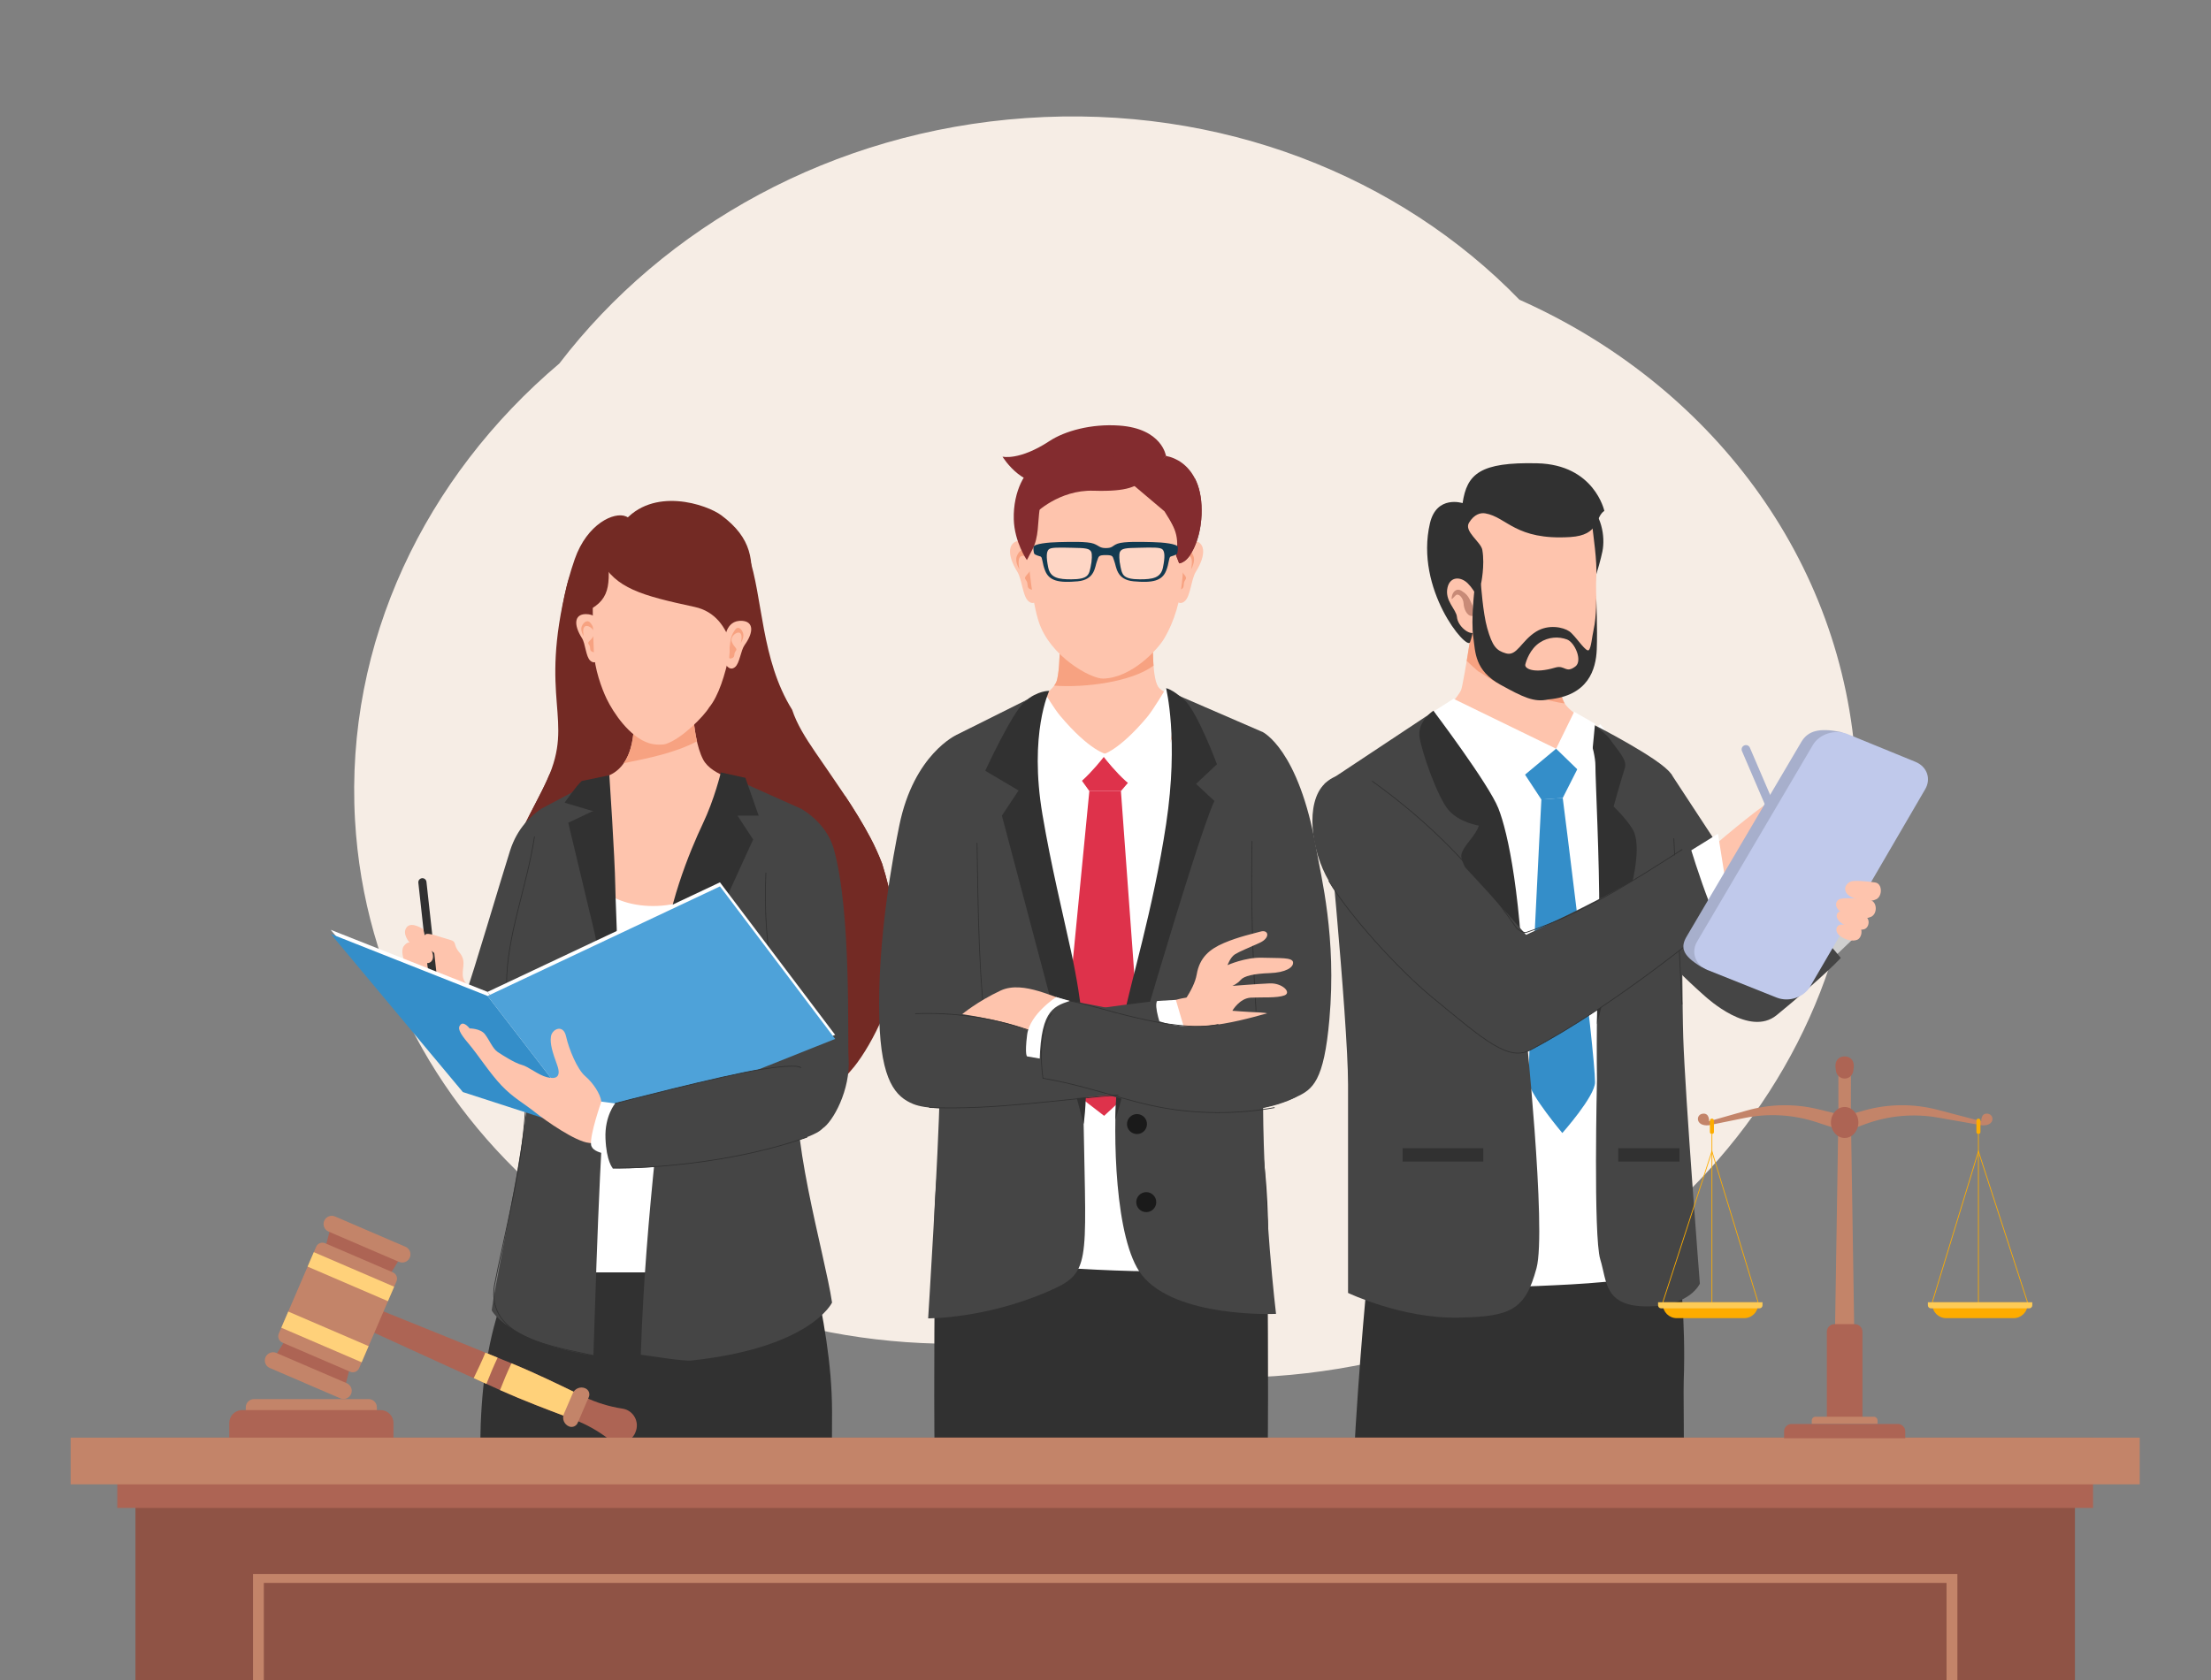 <svg xmlns="http://www.w3.org/2000/svg" width="2034" height="1546" viewBox="0 0 2034 1546" fill="none"><rect x="0" y="0" width="2034" height="1546" fill="#808080" stroke="none"/><path d="M1016.98 1450.62C1357.84 1450.62 1635.82 1434.59 1635.82 1414.91C1635.82 1395.22 1357.84 1379.19 1016.98 1379.19C676.119 1379.19 398.168 1395.24 398.168 1414.91C398.168 1434.57 676.155 1450.62 1016.98 1450.62Z" fill="#F2E6DC"></path><path d="M943.862 108.636C1123.41 96.118 1287.73 162.393 1397.79 275.793C1572.58 353.529 1696.45 514.127 1707.41 707.29C1723.68 994.328 1484.5 1244.57 1173.17 1266.21C1087.82 1272.17 1005.94 1260.25 931.684 1234.02C927.739 1234.39 923.786 1234.7 919.775 1234.99C608.447 1256.63 342.928 1041.53 326.594 754.56C317.334 590.647 391.392 438.722 514.523 334.524C611.097 208.309 765.599 121.002 943.862 108.636Z" fill="#F6EDE5"></path><g><path d="M772.551 970.695C786.216 944.988 825.241 913.623 825.473 883.274C825.706 853.273 820.541 823.562 811.575 794.895C808.384 786.626 804.757 778.502 800.55 770.581C785.984 743.075 767.473 717.774 750.006 692.096C741.157 679.097 733.148 666.563 728.738 653.1C699.811 606.734 701.929 549.488 688.611 511.015C671.666 462.067 537.357 474.282 521.66 538.027C495.373 644.628 528.711 661.253 503.526 717.251C478.341 773.25 426.172 827.769 519.02 926.796C623.589 1038.33 700.971 1031.16 772.551 970.724V970.695Z" fill="#732A24"></path><path d="M785.32 982.156C803.6 959.496 825.245 913.623 825.477 883.274C825.709 853.128 820.486 823.242 811.405 794.46C808.242 786.336 804.673 778.357 800.553 770.61C793.619 757.524 785.814 744.961 777.631 732.6C754.246 724.418 726.595 714.147 713.074 704.166C695.752 691.37 683.217 672.685 684.146 640.014C684.61 623.882 660.934 581.811 643.264 576.327C638.041 574.702 636.097 570.321 636.504 566.085C610.361 561.819 587.672 552.39 561.384 555.32C554.044 568.319 535.271 558.338 534.923 564.518C530.89 635.604 524.071 676.457 511.45 701.525C509.419 705.588 507.272 709.563 505.067 713.48C504.545 714.698 504.051 715.946 503.471 717.222C478.286 773.221 426.118 827.74 518.965 926.767C623.534 1038.3 726.42 1055.07 785.262 982.127L785.32 982.156Z" fill="#732A24"></path><path d="M748.179 800.93C727.724 760.629 691.571 722.938 685.594 677.385C678.776 625.217 696.214 570.002 679.936 519.4C678.137 513.829 596.055 477.009 554.186 499.873C493.023 663.342 618.57 722.997 533.992 941.826C609.024 1013.49 685.072 1024.92 747.164 1001.77C736.631 950.414 420.428 1315.94 748.15 800.93H748.179Z" fill="#732A24"></path><path d="M385.207 867.055C380.419 878.719 373.746 897.433 385.207 904.687C396.668 911.941 405.459 916.525 405.459 916.525L411.958 893.603L410.624 874.424L385.207 867.055Z" fill="#FEC4AD"></path><path d="M497.494 744.38C488.848 750.677 476.081 761.383 469.234 782.709C462.386 804.035 433.052 903.207 429.396 911.476C425.741 919.745 469.553 951.459 469.553 951.459H501.73L516.383 905.296L497.494 744.409V744.38Z" fill="#454545"></path><path d="M636.734 626.551C636.734 626.551 635.051 676.225 646.831 698.827C654.955 714.437 684.405 719.515 684.405 719.515C684.405 719.515 688.148 763.878 661.57 808.503C634.993 853.128 544.815 874.453 544.815 874.453C544.815 874.453 524.882 839.723 513.073 800.147C501.264 760.6 508.488 739.593 508.488 739.593C508.488 739.593 549.022 718.528 560.57 713.364C588.627 700.829 582.534 655.392 582.534 655.392L636.705 626.551H636.734Z" fill="#FEC4AD"></path><path d="M573.828 702.222C595.995 697.754 620.658 692.937 641.171 682.144C635.688 657.916 636.732 626.522 636.732 626.522L582.562 655.363C582.562 655.363 586.392 684.146 573.828 702.193V702.222Z" fill="#F7A281"></path><path d="M688.583 753.056L684.376 719.515C684.376 719.515 641.956 759.294 605.688 759.294C553.838 759.294 548.674 719.544 548.674 719.544L530.598 735.821L533.847 781.055L572.669 1008.3L669.549 845.178L688.583 753.056Z" fill="#FEC4AD"></path><path d="M552.216 815.263C566.752 837.373 630.236 844.51 661.572 808.503C661.572 808.503 653.419 1155.75 653.419 1192.92C653.419 1230.09 636.242 1239.98 636.242 1239.98L508.52 1230.09C508.52 1230.09 537.418 1078.43 530.629 1003.22C523.839 927.986 519.487 847.818 519.487 847.818L552.245 815.292L552.216 815.263Z" fill="white"></path><path d="M441.841 1344.58C441.232 1299.11 444.888 1253.65 456.117 1214.51C460.527 1199.13 464.473 1184.59 468.013 1170.78H748.556C757.232 1212.13 765.327 1254 765.443 1298.62C765.501 1314.78 765.327 1330.07 765.008 1344.61H441.812L441.841 1344.58Z" fill="#313131"></path><path d="M562.776 917.86L542.436 720.501L497.492 744.38C492.386 760.135 484.291 816.105 473.932 849.994C468.913 866.445 463.719 889.135 467.926 918.121C470.886 938.518 478.488 951.778 484.61 977.427C493.14 1013.23 459.28 1157.32 452.316 1205.71C452.316 1205.71 467.259 1234.73 545.889 1247.29C549.893 1124.56 552.533 1040.21 562.776 917.86Z" fill="#454545"></path><path d="M491.718 769.623C484.754 816.018 466.011 860.962 466.011 905.905C503.469 995.793 473.496 1089.42 454.782 1183.05C447.296 1231.74 510.955 1239.23 545.888 1247.29" stroke="#313131" stroke-width="0.71" stroke-miterlimit="10"></path><path d="M560.569 713.364C560.569 713.364 565.588 788.309 566.023 814.857C566.459 841.406 570.318 897.52 566.023 921.486C561.729 945.453 557 1003.19 557 1003.19C557 1003.19 552.88 883.187 547.251 859.511C541.622 835.835 522.763 757.031 522.763 757.031L545.394 746.324L519.426 738.606C519.426 738.606 529.871 723.287 535.181 718.615L560.569 713.335V713.364Z" fill="#313131"></path><path d="M735.905 986.596C751.689 924.678 747.888 858.292 747.888 858.292C747.888 858.292 742.056 759.903 736.949 744.148L668.184 713.422L622.602 874.453C610.126 1005.98 593.848 1114.49 589.496 1246.54C596.634 1247.29 628.231 1252.72 636.21 1251.85C746.147 1239.98 765.442 1198.55 765.442 1198.55C758.913 1154.1 723.341 1035.83 735.876 986.596H735.905Z" fill="#454545"></path><path d="M663.166 710.752L685.74 715.714L697.897 750.502H678.457L692.877 772.496C692.877 772.496 653.446 857.016 636.212 901.292C619.006 945.569 609.112 1020.08 609.112 1020.08C609.112 1020.08 608.357 937.125 609.953 887.539C611.549 837.924 635.457 781.287 646.396 758.278C657.363 735.27 663.137 710.781 663.137 710.781L663.166 710.752Z" fill="#313131"></path><path d="M727.086 813.9C727.086 810.679 736.951 744.148 736.951 744.148C736.951 744.148 760.075 756.479 766.981 780.939C783.49 839.462 779.457 956.304 780.647 973.684C782.62 1002.93 766.052 1032.5 756.565 1038.44C747.077 1044.39 713.246 998.579 713.246 998.579L692.906 974.583C692.906 974.583 711.128 930.916 718.12 895.489C725.113 860.062 727.086 813.871 727.086 813.871V813.9Z" fill="#454545"></path><path d="M704.599 802.961C702.916 837.489 705.411 872.19 711.998 906.108" stroke="#313131" stroke-width="0.71" stroke-miterlimit="10"></path><path d="M399.596 911.97C397.535 912.202 395.679 910.722 395.446 908.662L384.856 812.246C384.624 810.186 386.104 808.329 388.164 808.097C390.224 807.865 392.081 809.344 392.313 811.404L402.903 907.82C403.135 909.881 401.656 911.737 399.596 911.97Z" fill="#313131"></path><path d="M389.587 855.188C390.051 861.049 393.678 867.722 396.811 874.25C399.974 880.779 397.74 884.638 395.245 885.74C392.749 886.843 391.502 885.74 391.502 885.74C391.502 885.74 393.649 889.135 393.533 893.4C393.417 897.694 390.95 900.161 386.221 898.826C381.492 897.462 372.7 893.864 371.104 890.034C369.538 886.204 371.104 881.475 371.104 881.475C371.104 881.475 368.609 874.25 371.569 870.42C374.499 866.591 376.762 867.258 376.762 867.258C376.762 867.258 369.538 859.134 374.064 853.273C378.59 847.412 389.616 855.188 389.616 855.188H389.587Z" fill="#FEC4AD"></path><path d="M440.129 913.71C431.338 907.849 425.912 904.455 425.68 896.795C425.448 889.135 428.843 883.709 422.517 876.281C416.192 868.854 421.154 866.59 413.262 864.559C405.37 862.528 393.3 857.364 391.153 860.062C389.005 862.761 385.408 866.997 393.067 872.19C400.727 877.384 401.743 879.009 401.743 879.009C401.743 879.009 402.207 898.623 402.207 902.018C402.207 905.412 415.873 922.763 415.873 922.763L440.1 913.739L440.129 913.71Z" fill="#FEC4AD"></path><path d="M547.106 1040.42L448.543 912.666L662.324 811.869L768.286 952.213L547.106 1040.42Z" fill="white"></path><path d="M448.544 912.666L304.254 855.565L425.797 1001.1L547.107 1040.42L448.544 912.666Z" fill="white"></path><path d="M547.106 1044.16L448.543 916.409L662.324 815.612L768.286 955.956L547.106 1044.16Z" fill="#4EA2D9"></path><path d="M448.544 916.409L304.254 859.308L425.797 1004.85L547.107 1044.16L448.544 916.409Z" fill="#348EC9"></path><path d="M573.309 1058.2C565.562 1057.16 554.218 1052.78 541.857 1051.62C529.468 1050.46 502.165 1031.37 491.836 1023.13C481.536 1014.88 472.251 1010.24 461.429 998.898C450.606 987.553 439.784 970.55 431.021 960.221C422.259 949.921 420.721 945.772 423.796 942.696C426.901 939.592 432.037 946.294 432.037 946.294C432.037 946.294 441.844 946.294 445.964 951.459C450.084 956.623 453.188 964.863 457.831 967.968C462.473 971.073 473.818 978.268 479.998 979.835C486.178 981.402 494.941 989.12 503.21 991.18C511.45 993.24 516.615 991.18 512.494 979.835C508.374 968.49 505.792 960.482 506.837 953.664C507.881 946.845 518.181 941.942 520.764 953.664C523.346 965.386 531.064 983.955 538.289 990.135C545.513 996.315 552.216 1006.27 553.231 1013.67C554.276 1021.07 575.921 1019.44 575.921 1019.44L573.338 1058.2H573.309Z" fill="#FEC4AD"></path><path d="M569.593 1024.87L565.908 1015.32L553.2 1013.64C553.2 1013.64 542.609 1043.81 543.741 1053.21C544.872 1062.61 567.069 1062.61 567.069 1062.61L569.593 1024.87Z" fill="white"></path><path d="M756.537 1038.44C751.575 1044.74 721.168 1055.85 657.886 1066.91C602.874 1076.51 563.646 1074.86 563.646 1074.86C563.646 1074.86 557.815 1068.74 557.002 1047.27C556.219 1026.87 565.91 1015.32 565.91 1015.32C565.91 1015.32 664.821 989.555 700.741 983.897C736.69 978.239 736.865 982.678 736.865 982.678L756.537 1038.47V1038.44Z" fill="#454545"></path><path d="M563.645 1074.86C563.645 1074.86 657.217 1076.48 742.666 1046.25" stroke="#313131" stroke-width="0.71" stroke-miterlimit="10"></path><path d="M736.865 982.649C736.865 982.649 736.691 978.239 700.742 983.868C664.792 989.526 565.91 1015.29 565.91 1015.29" stroke="#313131" stroke-width="0.71" stroke-miterlimit="10"></path><path d="M553.809 584.219C553.809 584.219 554.97 564.808 538.751 565.069C528.392 565.243 527.464 574.76 535.356 587.149C538.664 592.372 538.838 604.094 543.016 607.895C548.064 612.537 552.475 605.545 554.07 602.353C556.74 597.072 553.809 584.219 553.809 584.219Z" fill="#FEC4AD"></path><path d="M543.74 573.861C540.81 569.508 536.951 572.236 535.21 576.211C533.469 580.186 537.067 585.496 537.067 585.496C537.067 585.496 535.152 578.126 538.286 576.298C541.39 574.499 548.76 580.099 546.033 585.118C543.305 590.138 539.533 590.515 541.796 593.184C544.06 595.854 541.39 598.61 545.365 599.916C549.34 601.222 547.512 599.045 547.919 592.894C548.325 586.772 548.151 592.894 547.86 586.743C547.57 580.592 546.294 577.603 543.769 573.861H543.74Z" fill="#F7A281"></path><path d="M652.314 651.04C647.672 658.816 627.507 679.648 612.593 684.523C609.663 685.48 602.612 685.509 597.273 683.885C579.11 678.314 564.081 655.508 558.075 643.003C553.548 633.573 546.846 615.439 546.266 598.929C545.656 581.985 544.67 558.773 545.743 544.933C547.455 522.94 558.133 511.189 572.901 506.43C613.754 493.287 680.807 533.269 679.066 548.734C676.281 573.483 669.781 629.888 652.314 651.011V651.04Z" fill="#FEC4AD"></path><path d="M575.833 475.152C565.098 470.568 540.058 481.971 528.742 514.467C520.125 539.217 516.382 560.514 515.105 577.923C520.241 576.008 531.992 565.736 534.981 564.518C563.125 553.115 560.862 538.114 559.063 507.301C558.366 495.695 591.327 481.739 575.862 475.152H575.833Z" fill="#732A24"></path><path d="M684.347 582.391C691.891 564.46 688.612 558.657 690.266 543.801C693.371 516.208 692.123 495.405 663.573 474.137C650.458 464.359 600.523 446.979 572.988 481.071C565.822 489.921 542.001 495.666 558.8 515.802C564.951 523.201 589.672 521.808 649.326 535.097C668.389 539.333 671.406 575.572 684.376 582.42L684.347 582.391Z" fill="#732A24"></path><path d="M552.59 515.599C566.517 541.277 589.613 547.834 638.967 558.454C677.15 566.665 677.905 616.57 677.963 639.84C677.963 639.84 696.242 582.768 672.856 548.589C649.441 514.409 636.152 509.535 636.152 509.535L552.59 515.628V515.599Z" fill="#732A24"></path><path d="M666.764 589.529C666.764 589.529 666.706 570.06 682.896 571.278C693.225 572.033 693.602 581.608 685.014 593.533C681.387 598.552 680.546 610.245 676.194 613.814C670.884 618.166 666.909 610.912 665.487 607.634C663.137 602.208 666.793 589.529 666.793 589.529H666.764Z" fill="#FEC4AD"></path><path d="M675.99 579.751C678.891 575.572 682.228 578.503 683.592 582.565C684.955 586.627 681.415 591.734 681.415 591.734C681.415 591.734 683.533 584.48 680.835 582.507C678.108 580.534 671.144 585.728 673.349 590.892C675.554 596.057 678.949 596.637 676.744 599.161C674.539 601.686 676.802 604.587 673.146 605.69C669.49 606.763 671.26 604.703 671.231 598.552C671.202 592.401 671.028 598.552 671.608 592.43C672.218 586.308 673.523 583.377 676.019 579.78L675.99 579.751Z" fill="#F7A281"></path><path d="M1128.36 660.644C1121.31 691.951 1114.23 720.965 1107.32 747.891H947.395C941.157 718.818 934.106 687.395 926.156 653.419C942.521 645.266 964.282 642.51 971.535 628.031C974.205 622.692 974.93 603.282 975.075 593.184C975.365 574.673 973.799 562.342 973.799 562.342H1061.89C1061.89 562.342 1059.83 588.919 1060.99 609.52C1061.63 620.632 1063.19 630.091 1066.59 633.283C1077.15 643.264 1107.67 650.75 1128.36 660.673V660.644Z" fill="#FEC4AD"></path><path d="M1166.11 1349.37C1167.24 1260.38 1165.79 1175.08 1166.25 1162.74C1168.43 1106.98 1162.04 1061.83 1162.04 1061.83L1020.13 1017.09L1006.09 1235.98C1006.09 1235.98 1011.17 1287.16 1017.2 1349.37H1166.08H1166.11Z" fill="#313131"></path><path d="M859.915 1349.37H1019.47C1022.78 1328.62 1024.98 1315.13 1024.98 1315.13L1005.86 1017.09L863.948 1061.83C863.948 1061.83 857.565 1106.98 859.741 1162.74C860.235 1175.1 858.755 1260.38 859.886 1349.37H859.915Z" fill="#313131"></path><path d="M868.038 1163.47C970.577 1161.73 1047.12 1177.66 1148.26 1164.72C1144.84 1070.3 1144.9 932.715 1153.05 870.13C1164.66 781.142 1171.68 709.621 1171.68 709.621L1084.4 665.634L1076.05 684.03L1015.81 709.621L970.432 684.03L944.231 661.195L874.799 709.621C874.799 709.621 858.928 781.142 870.505 870.13C878.571 931.961 872.478 1071.61 868.038 1163.47Z" fill="white"></path><path d="M971.536 628.002C971.013 629.018 970.433 629.975 969.766 630.875C998.142 633.051 1041 627.451 1061.19 612.508C1061.1 611.493 1061.05 610.506 1060.99 609.462C1059.8 588.89 1061.89 562.284 1061.89 562.284H973.799C973.799 562.284 975.337 574.615 975.075 593.126C974.93 603.224 974.234 622.634 971.536 627.973V628.002Z" fill="#F7A281"></path><path d="M1031.19 727.9L1050.66 994.284L1015.75 1026.72L976.031 996.083L1002.14 727.9H1031.19Z" fill="#DE324B"></path><path d="M1050.4 705.414L1031.19 727.9H1002.14L980.586 697.899L1017.52 693.866L1050.4 705.414Z" fill="#DE324B"></path><path d="M845.059 772.989C853.879 862.877 865.804 922.183 864.44 1004.76C863.512 1059.71 853.85 1213.08 853.85 1213.08C853.85 1213.08 906.338 1213.52 964.454 1188.19C1003.57 1171.13 999.156 1165.24 996.893 1034.27C995.21 936.458 943.564 815.205 937.558 749.342C935.033 721.807 944.724 643.873 944.724 643.873L880.05 676.138L845.059 772.989Z" fill="#454545"></path><path d="M1174.58 750.589C1172 833.165 1174.15 871.871 1172.49 887.394C1166.78 940.955 1161.67 971.015 1161.96 1017.26C1162.54 1114.96 1173.88 1208.96 1173.88 1208.96C1173.88 1208.96 1081.73 1213.11 1050.37 1173.13C1025.27 1141.13 1023.82 1042.07 1027.48 1000.55C1029.56 976.992 1066.44 864.995 1079.03 779.778C1090.09 705.007 1081.91 639.057 1081.91 639.057L1161.41 673.497L1174.58 750.618V750.589Z" fill="#454545"></path><path d="M942.75 645.527L960.797 636.997C960.797 636.997 969.357 651.591 975.334 658.7C1002.49 690.964 1017.52 693.837 1017.52 693.837C1017.52 693.837 989.754 730.83 976.813 727.871C953.021 722.445 942.75 645.527 942.75 645.527Z" fill="white"></path><path d="M1081.91 642.335L1072.71 633.254C1072.71 633.254 1061.07 652.984 1055.21 659.947C1028.55 691.632 1013.81 694.475 1013.81 694.475C1013.81 694.475 1041.05 730.801 1053.76 727.929C1077.12 722.59 1081.94 642.364 1081.94 642.364L1081.91 642.335Z" fill="white"></path><path d="M1055.15 1034.3C1055.15 1039.37 1051.03 1043.49 1045.96 1043.49C1040.88 1043.49 1036.76 1039.37 1036.76 1034.3C1036.76 1029.22 1040.88 1025.1 1045.96 1025.1C1051.03 1025.1 1055.15 1029.22 1055.15 1034.3Z" fill="#1A1A1A"></path><path d="M1054.49 1115.33C1059.57 1115.33 1063.68 1111.22 1063.68 1106.14C1063.68 1101.06 1059.57 1096.94 1054.49 1096.94C1049.41 1096.94 1045.29 1101.06 1045.29 1106.14C1045.29 1111.22 1049.41 1115.33 1054.49 1115.33Z" fill="#1A1A1A"></path><path d="M1077.99 521.663C1077.99 521.663 1077.27 496.333 1096.73 497.291C1109.18 497.9 1109.97 510.318 1100.07 526.189C1095.89 532.863 1095.28 548.124 1090.15 552.941C1083.91 558.802 1078.86 549.517 1077.06 545.31C1074.04 538.318 1077.99 521.692 1077.99 521.692V521.663Z" fill="#FEC4AD"></path><path d="M1088.75 508.548C1092.09 503.006 1096.21 506.691 1098.01 511.943C1099.81 517.166 1095.69 523.955 1095.69 523.955C1095.69 523.955 1098.01 514.409 1094.67 511.943C1091.34 509.477 1083.13 516.498 1085.94 523.143C1088.75 529.787 1092.87 530.396 1090.29 533.791C1087.71 537.186 1090.55 540.871 1086.17 542.409C1081.82 543.946 1083.85 541.19 1083.62 533.182C1083.39 525.174 1083.36 533.182 1083.88 525.174C1084.4 517.166 1085.88 513.307 1088.75 508.548Z" fill="#F7A281"></path><path d="M958.014 521.663C958.014 521.663 958.768 496.333 939.27 497.291C926.823 497.9 926.039 510.318 935.933 526.189C940.111 532.863 940.721 548.124 945.856 552.941C952.095 558.802 957.143 549.517 958.942 545.31C961.96 538.318 958.014 521.692 958.014 521.692V521.663Z" fill="#FEC4AD"></path><path d="M945.538 508.548C941.853 503.006 937.326 506.691 935.353 511.943C933.38 517.166 937.907 523.955 937.907 523.955C937.907 523.955 935.353 514.409 939.038 511.943C942.723 509.477 951.747 516.498 948.642 523.143C945.538 529.787 941.011 530.396 943.855 533.791C946.698 537.186 943.565 540.871 948.381 542.409C953.198 543.946 950.934 541.19 951.225 533.182C951.515 525.174 951.515 533.182 950.934 525.174C950.383 517.166 948.729 513.307 945.567 508.548H945.538Z" fill="#F7A281"></path><path d="M1092.93 483.886C1092.32 492.155 1090.67 497.523 1088.46 509.796C1087.94 512.756 1091.68 552.941 1070.76 587.933C1065.11 597.392 1041.2 623.737 1014.91 624.404C1003.33 624.694 965.672 603.688 955.517 571.859C953.457 565.388 949.424 550.649 946.203 515.947C945.884 512.349 945.333 509.303 944.898 506.604C943.041 494.418 941.532 489.602 941.155 481.449C939.936 455.538 968.429 418.342 1017.84 419.125C1076.31 420.082 1094.79 458.034 1092.93 483.915V483.886Z" fill="#FEC4AD"></path><path d="M1094.53 511.131C1089.91 518.094 1084.78 518.355 1084.78 518.355L1081.88 510.87C1089.6 489.37 1073.67 482.029 1073.58 466.854L1060.49 451.534L1050.37 439.725L1072.59 419.502C1082.81 421.417 1093.08 428.032 1099.37 440.48C1103.12 447.937 1105.38 457.424 1105.38 469.204C1105.38 470.162 1106.28 493.345 1094.53 511.102V511.131Z" fill="#832C2F"></path><path d="M966.427 438.13L980.064 438.623L956.504 467.696C954.502 481.246 955.837 494.041 949.657 505.821L949.309 506.488L944.666 515.338C944.666 515.338 933.234 498.828 932.625 477.909C931.842 451.302 944.26 431.137 952.413 429.889L966.427 438.101V438.13Z" fill="#832C2F"></path><path d="M990.802 400.526C1057.45 383.785 1072.62 419.531 1072.62 419.531C1072.62 419.531 1061.89 431.862 1055.45 438.536C1046.36 447.908 1037.43 452.463 1005.92 451.534C974.147 450.577 952.386 472.309 951.922 472.947L965.327 445.557C965.327 445.557 961.265 407.925 990.773 400.526H990.802Z" fill="#832C2F"></path><path d="M1072.62 419.531C1072.62 419.531 1069.17 394.375 1029.71 391.59C1003.74 389.762 979.484 396.609 965.499 405.807C937.558 424.174 922.238 420.169 922.238 420.169C922.238 420.169 943.39 455.103 971.766 441.089C997.154 428.555 1029.24 437.288 1039.28 434.938C1055.45 431.195 1072.62 419.531 1072.62 419.531Z" fill="#832C2F"></path><path d="M965.443 443.294C951.138 459.659 951.922 472.947 951.922 472.947C951.922 472.947 960.858 456.264 978.47 447.966C996.169 439.638 1003.57 439.609 1020.63 438.594C1042.82 437.288 1055.45 426.35 1055.45 426.35C1055.45 426.35 999.564 404.24 965.472 443.265L965.443 443.294Z" fill="#832C2F"></path><path d="M1094.53 511.131C1089.91 518.094 1084.78 518.355 1084.78 518.355L1081.88 510.87C1085.97 490.791 1077.76 481.449 1071.26 470.51L1040.88 444.832C1041.34 441.844 1050.31 437.491 1050.31 437.491C1061.07 442.163 1083.91 457.192 1085.68 484.089C1085.68 484.089 1100.91 453.42 1098.24 440.422C1098.24 440.422 1098.71 440.306 1099.4 440.509C1103.14 447.966 1105.41 457.453 1105.41 469.233C1105.41 470.191 1106.31 493.374 1094.56 511.131H1094.53Z" fill="#832C2F"></path><path d="M965.209 635.749C965.209 635.749 946.379 675.035 959.029 749.632C966.979 796.694 977.395 838.881 985.432 875.904C1006.67 973.655 996.922 1034.3 996.922 1034.3L921.687 750.502L937.036 727.349L906.367 709.214C906.367 709.214 930.943 655.885 942.752 645.527C954.561 635.198 965.209 635.72 965.209 635.72V635.749Z" fill="#313131"></path><path d="M1072.71 633.254C1072.71 633.254 1084.58 679.91 1072.77 758.22C1060.96 836.531 1039.25 906.979 1034.29 934.282C1027.53 971.537 1026.08 1030.61 1026.08 1030.61C1026.08 1030.61 1100.53 771.828 1117.19 737.011L1100.3 721.285L1119.54 703.208C1119.54 703.208 1101.26 654.232 1089.42 643.902C1077.61 633.573 1072.71 633.254 1072.71 633.254Z" fill="#313131"></path><path opacity="0.3" d="M1069.86 522.243C1067.86 531.963 1060.09 533.066 1048.6 533.066C1032.81 533.066 1032.38 528.511 1030.87 521.837C1029.39 515.164 1029.53 509.738 1030.08 508.287C1031.54 504.37 1035.68 504.283 1048.13 503.993C1060.58 503.703 1067.46 503.529 1069.46 505.56C1071.46 507.591 1071.92 512.175 1069.86 522.214V522.243Z" fill="white"></path><path opacity="0.3" d="M964.744 505.589C966.746 503.558 973.622 503.761 986.07 504.022C998.517 504.283 1002.67 504.399 1004.12 508.316C1004.64 509.767 1004.81 515.164 1003.33 521.866C1001.85 528.54 1001.42 533.095 985.605 533.095C974.116 533.095 966.34 531.992 964.337 522.272C962.277 512.233 962.742 507.62 964.744 505.618V505.589Z" fill="white"></path><path d="M1083.5 503.355C1083.24 500.366 1069.72 499.003 1060.03 498.8C1050.34 498.596 1033.94 498.045 1028.11 500.25C1022.95 502.194 1023.79 504.312 1017.26 504.312C1011.54 504.312 1011.25 502.194 1006.12 500.25C1000.29 498.045 983.893 498.596 974.202 498.8C964.511 499.003 950.991 500.337 950.729 503.355C950.584 504.98 950.788 507.243 951.281 509.158C951.687 510.783 956.532 511.682 957.374 512.117C959.202 513.075 958.622 518.065 961.494 525.203C965.208 534.43 973.883 536.519 991.379 534.894C1007.45 533.414 1007.13 521.489 1009.14 516.44C1010.85 512.146 1009.98 510.754 1017.26 510.754C1024.54 510.754 1023.41 512.146 1025.12 516.44C1027.13 521.46 1026.81 533.414 1042.88 534.894C1060.41 536.519 1069.05 534.43 1072.77 525.203C1075.64 518.065 1075.06 513.075 1076.89 512.117C1077.73 511.682 1082.57 510.783 1082.98 509.158C1083.47 507.243 1083.65 504.98 1083.53 503.355H1083.5ZM1003.3 521.837C1001.82 528.511 1001.39 533.066 985.576 533.066C974.086 533.066 966.31 531.963 964.308 522.243C962.248 512.204 962.713 507.591 964.715 505.589C966.717 503.558 973.593 503.761 986.04 504.022C998.488 504.283 1002.64 504.399 1004.09 508.316C1004.61 509.767 1004.78 515.164 1003.3 521.866V521.837ZM1069.86 522.243C1067.86 531.963 1060.09 533.066 1048.6 533.066C1032.81 533.066 1032.38 528.511 1030.87 521.837C1029.39 515.164 1029.53 509.738 1030.08 508.287C1031.54 504.37 1035.68 504.283 1048.13 503.993C1060.58 503.703 1067.46 503.529 1069.46 505.56C1071.46 507.591 1071.92 512.175 1069.86 522.214V522.243Z" fill="#133A50"></path><path d="M1127.81 936.139C1131.41 877.065 1129.49 815.612 1133.09 775.629C1141.48 682.637 1161.41 673.468 1161.41 673.468C1161.41 673.468 1194.75 688.933 1210.85 780.997C1215.38 806.878 1229.65 862.122 1222.98 937.851C1217.96 994.894 1207.8 1002.52 1192.08 1009.55C1170.52 1019.18 1128.88 1029.31 1108.66 1016.19C1119.37 979.139 1127.35 988.133 1127.81 936.168V936.139Z" fill="#454545"></path><path d="M904.047 936.139C900.45 877.065 902.365 815.612 898.767 775.629C890.382 682.637 880.052 676.167 880.052 676.167C880.052 676.167 840.621 693.866 827.304 759.642C822.081 785.378 806.877 863.892 808.908 937.851C810.475 995.097 824.141 1009.26 840.041 1015.81C863.195 1025.33 929.958 1015.93 946.38 1013.03C935.674 975.976 904.541 988.104 904.077 936.139H904.047Z" fill="#454545"></path><path d="M909.097 964.283C899.958 902.163 899.957 838.504 898.797 775.629" stroke="#313131" stroke-width="0.71" stroke-miterlimit="10"></path><path d="M1155.52 930.51C1152.09 878.399 1150.85 826.144 1151.8 773.917" stroke="#313131" stroke-width="0.71" stroke-miterlimit="10"></path><path d="M1077.88 939.998C1084.17 927.405 1098.33 911.679 1100.94 896.476C1103.55 881.272 1112.49 873.409 1126.1 867.635C1139.74 861.861 1152.33 859.25 1159.67 857.161C1167.01 855.072 1169.1 862.935 1158.62 867.635C1148.15 872.364 1140.26 875.498 1136.08 878.109C1131.87 880.721 1129.26 888.061 1129.26 888.061C1129.26 888.061 1145.51 880.721 1161.24 881.243C1176.96 881.765 1189.03 880.721 1189.55 885.45C1190.08 890.179 1182.74 894.88 1168.05 895.402C1153.37 895.924 1144.47 898.013 1141.3 901.698C1138.17 905.383 1133.7 907.153 1133.7 907.153C1133.7 907.153 1156.51 905.383 1168.03 904.861C1179.57 904.339 1188.48 913.246 1181.66 915.887C1174.84 918.498 1161.21 917.453 1150.73 917.976C1140.26 918.498 1133.7 930.046 1133.7 930.046C1133.7 930.046 1146 931.09 1159.12 931.613C1172.23 932.135 1176.93 936.864 1168.55 939.998C1160.16 943.131 1142.96 941.245 1133.7 942.609C1124.45 944.002 1105.12 950.472 1105.12 950.472L1077.85 939.998H1077.88Z" fill="#FEC4AD"></path><path d="M1080.54 995.735C1105.03 997.766 1103.67 951.43 1103.67 951.43C1103.67 951.43 1061.89 929.494 1059.88 949.166C1057.88 968.867 1080.54 995.735 1080.54 995.735Z" fill="#808194"></path><path d="M1057.71 926.245C1070.39 926.303 1094.79 909.706 1114.75 922.038C1134.69 934.369 1147.34 947.658 1147.34 947.658C1147.34 947.658 1107.3 947.019 1085.39 957.407C1063.48 967.765 1041.93 985.232 1041.93 985.232L1057.74 926.274L1057.71 926.245Z" fill="#FEC4AD"></path><path d="M1053.04 929.901L1064.53 921.022L1081.73 920.036C1081.73 920.036 1091.74 954.766 1094.61 961.991L1052.2 968.403L1053.04 929.901Z" fill="white"></path><path d="M1064.5 920.993C1058.64 930.713 1085.91 988.133 1088.55 997.65C1088.55 997.65 1026.4 1009.4 966.196 1011.98C896.445 1014.97 845.669 1011.87 829.624 1000.93C813.579 989.99 833.105 912.347 874.509 928.16C899.694 937.793 938.632 941.913 974.872 934.253C1011.11 926.593 1064.5 920.993 1064.5 920.993Z" fill="#454545"></path><path d="M984.071 920.993C971.479 919.6 941.681 901.524 920.471 911.476C899.232 921.428 885.16 933.179 885.16 933.179C885.16 933.179 935.211 940.172 955.782 952.996C976.354 965.821 995.764 985.638 995.764 985.638L984.071 920.993Z" fill="#FEC4AD"></path><path d="M1002.87 935.762L984.071 920.993L971.682 917.453C971.682 917.453 947.28 933.063 944.901 952.126C942.522 971.189 944.901 972.03 944.901 972.03L989.584 979.748L1002.9 935.733L1002.87 935.762Z" fill="white"></path><path d="M984.072 920.993C967.824 926.593 956.305 930.423 956.305 985.203C956.305 985.203 1008.5 1008.99 1068.01 1018.48C1136.95 1029.48 1174.87 1018.54 1192.08 1009.52C1209.28 1000.49 1213.11 919.571 1176.61 929.378C1150.56 936.371 1103.47 952.068 1068.33 940.288C1033.22 928.508 984.072 921.022 984.072 921.022V920.993Z" fill="#454545"></path><path d="M945.857 947.716C913.129 936.342 876.802 931.322 841.984 932.744" stroke="#313131" stroke-width="0.71" stroke-miterlimit="10"></path><path d="M854.75 1019.03C913.128 1021.62 976.061 1011.52 1028.87 1007.54" stroke="#313131" stroke-width="0.71" stroke-miterlimit="10"></path><path d="M1172.58 1019.15C1138.08 1025.45 1100.77 1025.27 1066.39 1018.66C1042.94 1014.13 1021.09 1006.76 998.433 1000.81C984.216 997.07 974.322 994.749 959.495 992.137C959.495 992.137 952.851 951.343 967.648 932.512" stroke="#313131" stroke-width="0.71" stroke-miterlimit="10"></path><path d="M984.07 920.993C1007.57 924.649 1077.88 951.343 1120.82 942.667" stroke="#313131" stroke-width="0.71" stroke-miterlimit="10"></path><path d="M1549.19 1349.37C1549.11 1309.04 1548.64 1279.18 1548.93 1271C1550.99 1214.22 1544.96 1168.26 1544.96 1168.26L1448.6 1165.24L1397.56 1345.57C1397.56 1345.57 1397.68 1346.9 1397.88 1349.37H1549.19Z" fill="#313131"></path><path d="M1443.38 1349.37C1465.43 1255.24 1485.19 1169.36 1485.19 1169.36L1258.76 1167.5C1258.76 1167.5 1250.31 1248.08 1245.03 1349.37H1443.38Z" fill="#313131"></path><path d="M1359.15 544.585C1359.15 544.585 1346.64 630.004 1343.97 635.314C1338.11 647.065 1302.13 682.84 1302.13 682.84C1302.13 682.84 1412.24 734.573 1445.23 734.573C1478.22 734.573 1466.65 668.42 1466.65 668.42C1466.65 668.42 1443.41 655.392 1438.79 646.136C1431.94 632.441 1421.33 570.234 1421.33 570.234L1359.18 544.556L1359.15 544.585Z" fill="#FEC4AD"></path><path d="M1434.21 646.456C1420.78 643.873 1407.49 640.449 1394.52 636.01C1392.17 635.227 1389.88 634.356 1387.55 633.486C1382.27 630.962 1377.05 628.321 1371.97 625.362C1370.09 624.259 1360.34 617.644 1359.7 617.615C1356.42 614.8 1353.23 611.841 1350.12 608.852C1349.86 608.591 1349.57 608.388 1349.31 608.127C1353.75 581.346 1359.15 544.585 1359.15 544.585L1421.3 570.234C1421.3 570.234 1431.92 632.441 1438.76 646.136C1438.97 646.514 1439.23 646.92 1439.46 647.297C1437.17 646.949 1435.02 646.601 1434.18 646.426L1434.21 646.456Z" fill="#F7A281"></path><path d="M1633.69 858.931L1672.94 823.155L1707.32 861.484L1674.16 893.139C1674.16 893.139 1648.95 872.219 1633.66 858.931H1633.69Z" fill="#CFCFCF"></path><path d="M1650.66 824.635C1644.8 830.293 1631.88 844.162 1627.13 848.95L1537.33 712.058C1537.33 712.058 1518.84 704.079 1502.25 730.018C1483.21 759.758 1507.53 853.592 1507.53 853.592C1507.53 853.592 1531.96 884.522 1568.2 916.409C1570.61 918.527 1609.46 954.331 1634.32 934.166C1649.29 922.038 1680.11 895.721 1693.45 881.446C1679.18 863.573 1659.33 845.526 1650.66 824.606V824.635Z" fill="#454545"></path><path d="M1416.08 1183.23C1454.46 1181.63 1499.09 1179.37 1536.17 1169.82C1535.56 1052.37 1531.15 842.276 1527.72 817.236C1522.39 778.212 1518.06 724.94 1518.06 724.94L1472.13 666.331L1429.42 702.889L1319.17 654.464L1271.15 699.349C1310.55 855.507 1267.08 1012.59 1271.15 1173.25C1296.59 1175.95 1312.81 1187.58 1416.08 1183.26V1183.23Z" fill="white"></path><path d="M1437.63 734.254C1437.63 734.254 1467.34 967.098 1467.34 995.851C1467.34 1008.73 1437.25 1042.54 1437.25 1042.54C1437.25 1042.54 1407.77 1007.49 1406.38 995.851C1404.99 984.187 1417.99 735.531 1417.99 735.531L1437.66 734.225L1437.63 734.254Z" fill="#348EC9"></path><path d="M1455.36 699.233L1437.63 734.254L1417.96 735.647L1388.45 690.703L1431.54 688.933L1455.36 699.233Z" fill="#348EC9"></path><path d="M1465.13 666.273C1465.13 666.273 1492.87 764.314 1473.2 866.358C1467.6 895.46 1469.14 993.037 1469.14 993.037C1469.14 993.037 1465.71 1137.76 1472.13 1158.68C1478.57 1179.6 1475.52 1202.41 1516.35 1202.09C1555.08 1201.77 1563.78 1181.08 1563.78 1181.08C1563.78 1181.08 1550.29 1008.94 1548.49 954.679C1546.7 900.422 1549.05 729.699 1537.29 712.058C1528.07 698.218 1465.11 666.273 1465.11 666.273H1465.13Z" fill="#454545"></path><path d="M1456.84 661.369C1456.84 661.369 1467.69 690.094 1467.69 704.253C1467.69 718.412 1471.49 791.094 1471.23 842.711C1471.11 867.577 1469.17 942.406 1469.17 942.406C1469.17 942.406 1499.52 823.504 1502.74 807.023C1506.71 786.568 1506.42 774.469 1503.49 766.287C1500.42 757.669 1484.43 742.059 1484.43 742.059C1484.43 742.059 1492.15 714.553 1494.73 706.835C1497.31 699.117 1488.11 690.471 1481.27 680.432C1475.75 672.337 1456.84 661.369 1456.84 661.369Z" fill="#313131"></path><path d="M1319.16 654.435C1319.16 654.435 1371.24 754.274 1377.42 784.16C1395.3 870.537 1402.87 939.998 1402.87 939.998C1402.87 939.998 1423.01 1131.81 1413.49 1166.95C1403.07 1205.54 1389.84 1211.55 1341.33 1212.42C1289.74 1213.37 1240.13 1189.67 1240.13 1189.67V997.94C1240.13 938.112 1218.6 721.082 1218.6 721.082L1319.13 654.406L1319.16 654.435Z" fill="#454545"></path><path d="M1318.61 653.941C1318.61 653.941 1369.53 721.343 1378.41 743.742C1387.29 766.141 1400.17 825.419 1402.87 939.998C1402.87 939.998 1385.43 876.311 1373.19 849.878C1355.61 812.014 1343.1 792.632 1344.32 786.626C1346.03 778.009 1357.49 769.478 1360.45 759.7C1360.45 759.7 1342.14 756.799 1332.34 745.135C1322.53 733.471 1307.3 690.79 1305.79 677.153C1304.28 663.516 1318.61 653.941 1318.61 653.941Z" fill="#313131"></path><path d="M1290.32 1068.77H1364.54V1056.52H1290.32V1068.77Z" fill="#313131"></path><path d="M1488.7 1068.77H1545.04V1056.52H1488.7V1068.77Z" fill="#313131"></path><path d="M1337.12 642.974L1431.54 688.933L1385.64 727.233L1319.16 654.435L1337.12 642.974Z" fill="white"></path><path d="M1431.54 688.933L1462.27 718.789L1467.34 665.924L1448.16 654.957L1431.54 688.933Z" fill="white"></path><path d="M1547.28 924.156L1539.82 771.364" stroke="#313131" stroke-width="0.71" stroke-miterlimit="10"></path><path d="M1568.2 796.984C1568.2 796.984 1569.71 784.247 1579.28 776.036C1588.86 767.795 1603.74 755.58 1613.69 747.949C1623.62 740.289 1641.37 727.146 1647.76 727.262C1654.14 727.378 1657.68 776.326 1657.68 776.326L1630.84 801.917C1630.84 801.917 1593.06 808.039 1584.56 814.48C1576.06 820.921 1570.14 824.664 1570.14 824.664L1568.17 796.984H1568.2Z" fill="#FEC4AD"></path><path d="M1651.64 795.562C1649.64 796.433 1647.29 795.504 1646.45 793.473L1602.52 691.109C1601.65 689.107 1602.58 686.757 1604.61 685.916C1606.61 685.045 1608.96 685.974 1609.8 688.005L1653.73 790.369C1654.6 792.371 1653.67 794.721 1651.64 795.562Z" fill="#A7AFCC"></path><path d="M1564.51 841.464C1579.45 829.452 1589.09 821.647 1589.09 821.647L1580.44 767.099C1580.44 767.099 1567.41 775.397 1547.28 787.728C1551.69 806.124 1557.35 824.2 1564.51 841.464Z" fill="white"></path><path d="M1554.5 778.183C1529.38 794.547 1500.27 812.217 1470.3 827.682C1431.13 847.876 1403.92 860.178 1403.92 860.178C1403.92 860.178 1292.62 732.049 1262.35 718.789C1239.26 708.663 1227.36 712.696 1218.66 721.111C1200.52 738.548 1205.95 782.419 1222.46 810.534C1241.03 842.131 1286.7 892.24 1317.51 917.598C1366.02 957.552 1387.61 976.847 1408.09 966.053C1467.31 934.833 1532.51 885.508 1579.31 847.383C1569.68 824.954 1561.82 801.656 1554.56 778.212L1554.5 778.183Z" fill="#454545"></path><path d="M1547.63 781.606C1501.55 811.288 1454.69 841.087 1403.6 858.118C1399.33 858.118 1395.07 853.853 1395.07 853.853C1356.74 798.493 1314.14 755.899 1262.32 718.76" stroke="#313131" stroke-width="0.71" stroke-miterlimit="10"></path><path d="M1222.43 810.534C1241 842.131 1286.67 892.24 1317.48 917.598C1365.99 957.552 1387.58 976.847 1408.07 966.053C1485.59 925.2 1573.48 853.215 1616.71 816.047" stroke="#313131" stroke-width="0.71" stroke-miterlimit="10"></path><path d="M1565.21 889.744L1628.11 914.813C1639.02 919.107 1652.6 914.61 1658.52 904.803L1763.81 724.215C1769.68 714.495 1765.7 703.15 1754.94 698.827L1693.05 673.439C1673.52 669.58 1663.31 672.453 1657.27 682.434L1551.89 861.252C1545.83 871.291 1547.02 878.893 1565.24 889.773L1565.21 889.744Z" fill="#A7AFCC"></path><path d="M1571.16 892.646L1634.58 917.976C1645.55 922.299 1659.22 917.802 1665.13 907.966L1770.95 726.42C1776.81 716.671 1772.81 705.268 1761.96 700.945L1699.49 675.383C1688.11 670.828 1673.93 675.267 1667.86 685.306L1561.38 866.126C1555.26 876.252 1559.67 888.148 1571.16 892.675V892.646Z" fill="#C0C9EB"></path><path d="M1725.17 812.014C1718.52 811.085 1705.38 809.606 1702.07 811.375C1695.37 814.915 1696.1 822.053 1703.29 825.448C1711.27 829.191 1720.35 830.322 1726.13 827.421C1731.9 824.519 1731.73 812.971 1725.17 812.043V812.014Z" fill="#FEC4AD"></path><path d="M1719.95 828.088C1712.78 827.014 1694.96 825.332 1691.63 827.653C1686.87 830.931 1688.96 837.576 1696.76 841.116C1705.41 845.062 1715.19 846.367 1721.31 843.582C1727.43 840.796 1727.03 829.162 1719.95 828.088Z" fill="#FEC4AD"></path><path d="M1715.16 842.827C1709.44 841.087 1695.11 837.518 1692.15 838.881C1687.97 840.825 1689.02 846.309 1694.99 850.052C1701.64 854.23 1709.47 856.493 1714.72 855.101C1719.98 853.708 1720.79 844.568 1715.16 842.827Z" fill="#FEC4AD"></path><path d="M1709.79 853.128C1705.35 851.938 1694.15 849.704 1691.72 851.242C1688.2 853.418 1688.61 858.466 1693.11 861.542C1698.1 864.937 1704.19 866.474 1708.52 864.734C1712.84 862.993 1714.2 854.346 1709.82 853.157L1709.79 853.128Z" fill="#FEC4AD"></path><path d="M1458.78 460.5C1473.49 473.18 1476.92 493.664 1474.13 507.417C1471.35 521.17 1461.28 551.839 1461.28 551.839C1461.28 551.839 1450.48 504.835 1443.32 488.209C1436.15 471.584 1424.31 449.736 1424.31 449.736L1458.78 460.5Z" fill="#313131"></path><path d="M1438.47 458.614C1447.82 463.837 1463.86 474.949 1464.73 483.422C1465.6 491.865 1469.46 516.615 1468.5 531.18C1467.55 545.745 1470.33 574.093 1468.1 591.095C1465.86 608.098 1464.79 625.623 1442.1 635.894C1421.12 645.382 1397.39 631.919 1380.68 620.574C1361.24 607.402 1354.01 595.767 1355.12 559.411C1355.12 559.411 1342.44 492.59 1346 482.551C1354.68 458.121 1405.14 468.479 1419.56 466.332C1433.98 464.156 1438.45 458.614 1438.45 458.614H1438.47Z" fill="#FEC4AD"></path><path d="M1351.4 480.984C1346.56 488.905 1362.4 498.712 1363.65 505.966C1366.17 520.474 1362.43 537.36 1362.43 537.36L1357.03 551.229C1357.03 551.229 1357.7 576.327 1352.36 590.95C1349.46 598.929 1301.26 542.264 1315.48 481.478C1321.63 455.161 1345.51 462.937 1345.51 462.937C1349.49 436.012 1361.59 425.044 1414.19 426.292C1466.79 427.539 1475.9 470.075 1475.9 470.075C1467.05 475.849 1472.16 492.416 1444.57 494.157C1394.02 497.32 1386.36 475.82 1366.37 472.367C1362.11 471.642 1356.22 473.063 1351.4 480.984Z" fill="#313131"></path><path d="M1362.08 556.162C1362.08 556.162 1357.9 544.353 1350.27 536.78C1343.83 530.397 1334.16 530.252 1331.7 540.378C1328.68 552.709 1339.71 560.543 1340.32 567.768C1341.01 575.892 1351.31 584.683 1356.68 582.014L1362.08 556.162Z" fill="#FEC4AD"></path><path opacity="0.52" d="M1344.47 543.598C1339.82 540.726 1336.34 544.643 1335.62 548.908C1334.89 553.173 1336.14 550.649 1339.07 547.863C1342 545.078 1346.21 550.852 1346.38 554.885C1346.64 560.456 1349.54 567.071 1354.42 566.781C1359.26 566.491 1356.54 565.185 1355.08 559.411C1353.63 553.666 1355.35 559.324 1353.08 553.811C1350.82 548.299 1348.44 546.036 1344.44 543.569L1344.47 543.598Z" fill="#965545"></path><path d="M1468.42 548.473C1468.42 548.473 1468.91 566.81 1466.01 579.548C1464.56 585.931 1463.83 596.086 1461.6 598.204C1459.36 600.322 1451.41 588.339 1446.13 583.058C1445.32 582.217 1444.48 581.434 1443.58 580.853C1438.04 577.139 1424.63 574.122 1413.17 581.172C1399.54 589.558 1395.53 604.123 1385.43 601.193C1376.61 598.639 1372.93 594.838 1368.08 577.662C1364.17 563.735 1362.4 537.36 1362.4 537.36L1356.62 540.958C1356.62 540.958 1353.02 570.031 1355.37 586.453C1357.35 600.09 1356.45 616.89 1380.39 630.062C1400.87 641.349 1411.4 646.63 1424.46 643.525C1424.43 643.525 1424.37 643.583 1424.37 643.583C1461.28 640.246 1468.18 615.903 1468.94 597.508C1469.69 579.112 1468.39 548.473 1468.39 548.473H1468.42ZM1403.16 611.609C1403.95 608.156 1407.49 597.13 1416.6 591.182C1424.49 586.018 1433.83 585.525 1441.55 588.397C1448.83 591.124 1456.11 608.127 1449.24 613.263C1440.13 620.052 1439.81 611.609 1430.76 614.278C1410.68 620.226 1402.41 615.033 1403.19 611.58L1403.16 611.609Z" fill="#313131"></path><path d="M316.905 1278.11L322.128 1257.54L263.083 1232.12L251.738 1250.08L316.905 1278.11Z" fill="#AD6454"></path><path d="M370.207 1154.24L358.34 1173.42L299.266 1148L305.04 1126.19L370.207 1154.24Z" fill="#AD6454"></path><path d="M584.393 1318.26L584.596 1317.8C588.6 1308.49 582.855 1297.81 572.874 1296.18C572.7 1296.15 572.497 1296.12 572.323 1296.1C560.34 1294.21 548.676 1290.67 537.737 1285.42C516.005 1275 495.289 1264.61 469.901 1254.17C440.625 1242.1 343.222 1202.84 343.222 1202.84L334.953 1222.08C334.953 1222.08 430.441 1265.8 459.339 1278.75C484.379 1289.97 506.169 1297.89 528.685 1306.51C540.029 1310.84 550.62 1316.9 560.224 1324.3C560.369 1324.41 560.514 1324.53 560.688 1324.65C568.754 1330.8 580.447 1327.61 584.451 1318.29L584.393 1318.26Z" fill="#AD6454"></path><path d="M446.542 1244.62C443.234 1252.57 439.52 1260.35 435.777 1268.1C439.955 1269.98 443.901 1271.78 447.47 1273.41C450.662 1265.22 454.057 1257.13 457.8 1249.21C454.376 1247.82 450.575 1246.25 446.542 1244.62Z" fill="#FFD17A"></path><path d="M532.371 1282.84C512.728 1273.35 493.52 1263.92 470.511 1254.43C466.681 1262.5 463.228 1270.71 460.008 1279.06C482.465 1289.1 502.34 1296.5 522.506 1304.16C525.697 1297.02 529.005 1289.92 532.371 1282.84Z" fill="#FFD17A"></path><path d="M376.997 1157.14C375.343 1160.97 370.904 1162.74 367.045 1161.09L302.226 1133.21C298.396 1131.55 296.626 1127.11 298.28 1123.28C299.934 1119.45 304.373 1117.68 308.232 1119.34L373.051 1147.22C376.881 1148.88 378.651 1153.31 376.997 1157.17V1157.14Z" fill="#C38469"></path><path d="M290.818 1147.26L256.484 1227.06C255.104 1230.27 256.586 1233.99 259.795 1235.37L322.081 1262.17C325.29 1263.55 329.011 1262.07 330.392 1258.86L364.725 1179.06C366.106 1175.85 364.623 1172.13 361.415 1170.75L299.128 1143.95C295.919 1142.57 292.198 1144.05 290.818 1147.26Z" fill="#C38469"></path><path d="M288.691 1152.16L282.969 1165.46L356.876 1197.26L362.598 1183.96L288.691 1152.16Z" fill="#FFD17A"></path><path d="M538.435 1277.44C541.568 1278.77 543.019 1282.4 541.656 1285.53L531.442 1309.24C530.108 1312.37 526.481 1313.82 523.347 1312.46C518.908 1310.55 516.848 1305.38 518.763 1300.94L526.916 1281.99C528.831 1277.56 533.996 1275.5 538.435 1277.41V1277.44Z" fill="#C38469"></path><path d="M265.184 1206.83L258.785 1221.7L332.693 1253.5L339.091 1238.63L265.184 1206.83Z" fill="#FFD17A"></path><path d="M322.97 1282.72C324.624 1278.89 322.854 1274.42 319.024 1272.77L254.205 1244.88C250.375 1243.23 245.907 1245 244.253 1248.83C242.599 1252.66 244.369 1257.13 248.199 1258.75L313.018 1286.64C316.848 1288.29 321.316 1286.52 322.941 1282.69L322.97 1282.72Z" fill="#C38469"></path><path d="M233.721 1287.36H339.102C343.309 1287.36 346.704 1290.79 346.704 1294.96V1307.64H226.09V1294.96C226.09 1290.76 229.514 1287.36 233.692 1287.36H233.721Z" fill="#C38469"></path><path d="M222.783 1297.49H350.071C356.628 1297.49 361.967 1302.83 361.967 1309.38V1326.04H210.887V1309.38C210.887 1302.83 216.225 1297.49 222.783 1297.49Z" fill="#AD6454"></path><path d="M1908.83 1358.8H124.625V1546H1908.83V1358.8Z" fill="#8F5345"></path><path d="M1800.69 1546H1790.71V1456.52H242.715V1546H232.734V1448.28H1800.69V1546Z" fill="#C38469"></path><path d="M1925.51 1322.82H107.914V1387.52H1925.51V1322.82Z" fill="#AD6454"></path><path d="M1968.43 1322.82H65V1365.79H1968.43V1322.82Z" fill="#C38469"></path><path d="M1865.22 1198.32L1820.04 1059.39L1777.57 1198.32" stroke="#FDAC00" stroke-width="0.71" stroke-miterlimit="10"></path><path d="M1820.04 1043.49V1201.07" stroke="#FDAC00" stroke-width="0.71" stroke-miterlimit="10"></path><path d="M1852.45 1212.88H1790.36C1783.28 1212.88 1777.57 1207.14 1777.57 1200.09V1198.32H1865.25C1865.25 1198.32 1865.25 1199.01 1865.25 1200.09C1865.25 1207.17 1859.53 1212.88 1852.45 1212.88Z" fill="#FDAC00"></path><path d="M1695.28 1027.27L1714.98 1021.76C1737.03 1015.58 1760.36 1015.38 1782.53 1021.18L1822.68 1031.71C1822.68 1031.71 1822.13 1023.71 1828.84 1024.81C1835.1 1025.82 1834.99 1036.44 1823.15 1035.43L1782.96 1028.35C1760.51 1024.4 1737.41 1026.46 1716.03 1034.32L1695.8 1041.78L1695.28 1027.27Z" fill="#C38469"></path><path d="M1820.04 1043.49C1819.03 1043.49 1818.19 1042.65 1818.19 1041.64V1031.13C1818.19 1030.12 1819.03 1029.28 1820.04 1029.28C1821.06 1029.28 1821.9 1030.12 1821.9 1031.13V1041.64C1821.9 1042.65 1821.06 1043.49 1820.04 1043.49Z" fill="#FDAC00"></path><path d="M1866.85 1203.86H1776.32C1774.78 1203.86 1773.54 1202.61 1773.54 1201.07V1198.29H1869.6V1201.07C1869.6 1202.61 1868.36 1203.86 1866.82 1203.86H1866.85Z" fill="#FDCB56"></path><path d="M1529.69 1198.32L1574.87 1059.39L1617.35 1198.32" stroke="#FDAC00" stroke-width="0.71" stroke-miterlimit="10"></path><path d="M1574.87 1043.49V1201.07" stroke="#FDAC00" stroke-width="0.71" stroke-miterlimit="10"></path><path d="M1542.49 1212.88H1604.58C1611.66 1212.88 1617.37 1207.14 1617.37 1200.09V1198.32H1529.69C1529.69 1198.32 1529.69 1199.01 1529.69 1200.09C1529.69 1207.17 1535.41 1212.88 1542.49 1212.88Z" fill="#FDAC00"></path><path d="M1699.66 1027.27L1672.82 1020.69C1651.06 1015.35 1628.28 1015.76 1606.75 1021.91L1572.25 1031.71C1572.25 1031.71 1572.81 1023.71 1566.1 1024.81C1559.84 1025.82 1559.95 1036.44 1571.79 1035.43L1605.1 1028.67C1626.98 1024.23 1649.64 1025.56 1670.85 1032.5L1699.14 1041.75L1699.66 1027.25V1027.27Z" fill="#C38469"></path><path d="M1574.87 1043.49C1575.88 1043.49 1576.73 1042.65 1576.73 1041.64V1031.13C1576.73 1030.12 1575.88 1029.28 1574.87 1029.28C1573.85 1029.28 1573.01 1030.12 1573.01 1031.13V1041.64C1573.01 1042.65 1573.85 1043.49 1574.87 1043.49Z" fill="#FDAC00"></path><path d="M1528.1 1203.86H1618.62C1620.16 1203.86 1621.41 1202.61 1621.41 1201.07V1198.29H1525.34V1201.07C1525.34 1202.61 1526.59 1203.86 1528.13 1203.86H1528.1Z" fill="#FDCB56"></path><path d="M1702.77 982.243H1691.19L1691.25 1023.97L1688.11 1224.98H1705.81L1702.68 1023.97L1702.77 982.243Z" fill="#C38469"></path><path d="M1684.37 1032.85C1684.37 1040.71 1690.03 1047.09 1696.99 1047.09C1703.96 1047.09 1709.61 1040.71 1709.61 1032.85C1709.61 1024.98 1703.96 1018.6 1696.99 1018.6C1690.03 1018.6 1684.37 1024.98 1684.37 1032.85Z" fill="#AD6454"></path><path d="M1713.36 1306.92H1680.6V1225.45C1680.6 1221.56 1683.73 1218.42 1687.62 1218.42H1706.33C1710.22 1218.42 1713.36 1221.56 1713.36 1225.45V1306.92Z" fill="#AD6454"></path><path d="M1727.23 1310.23H1666.73V1307.09C1666.73 1305.15 1668.3 1303.58 1670.24 1303.58H1723.72C1725.66 1303.58 1727.23 1305.15 1727.23 1307.09V1310.23Z" fill="#C38469"></path><path d="M1752.73 1323.43H1641.26V1317.1C1641.26 1313.33 1644.33 1310.26 1648.1 1310.26H1745.88C1749.65 1310.26 1752.73 1313.33 1752.73 1317.1V1323.43Z" fill="#AD6454"></path><path d="M1696.96 992.427C1700.82 992.427 1704.1 989.7 1704.83 985.928C1705.29 983.578 1705.55 981.054 1705.23 978.936C1705.17 978.5 1705.06 978.065 1704.94 977.601C1703.98 974.264 1700.79 972.088 1697.31 972.088H1696.59C1693.13 972.088 1689.91 974.293 1688.95 977.601C1688.81 978.065 1688.72 978.529 1688.66 978.936C1688.35 981.054 1688.61 983.578 1689.07 985.899C1689.82 989.671 1693.1 992.398 1696.93 992.398L1696.96 992.427Z" fill="#AD6454"></path></g><defs></defs></svg>